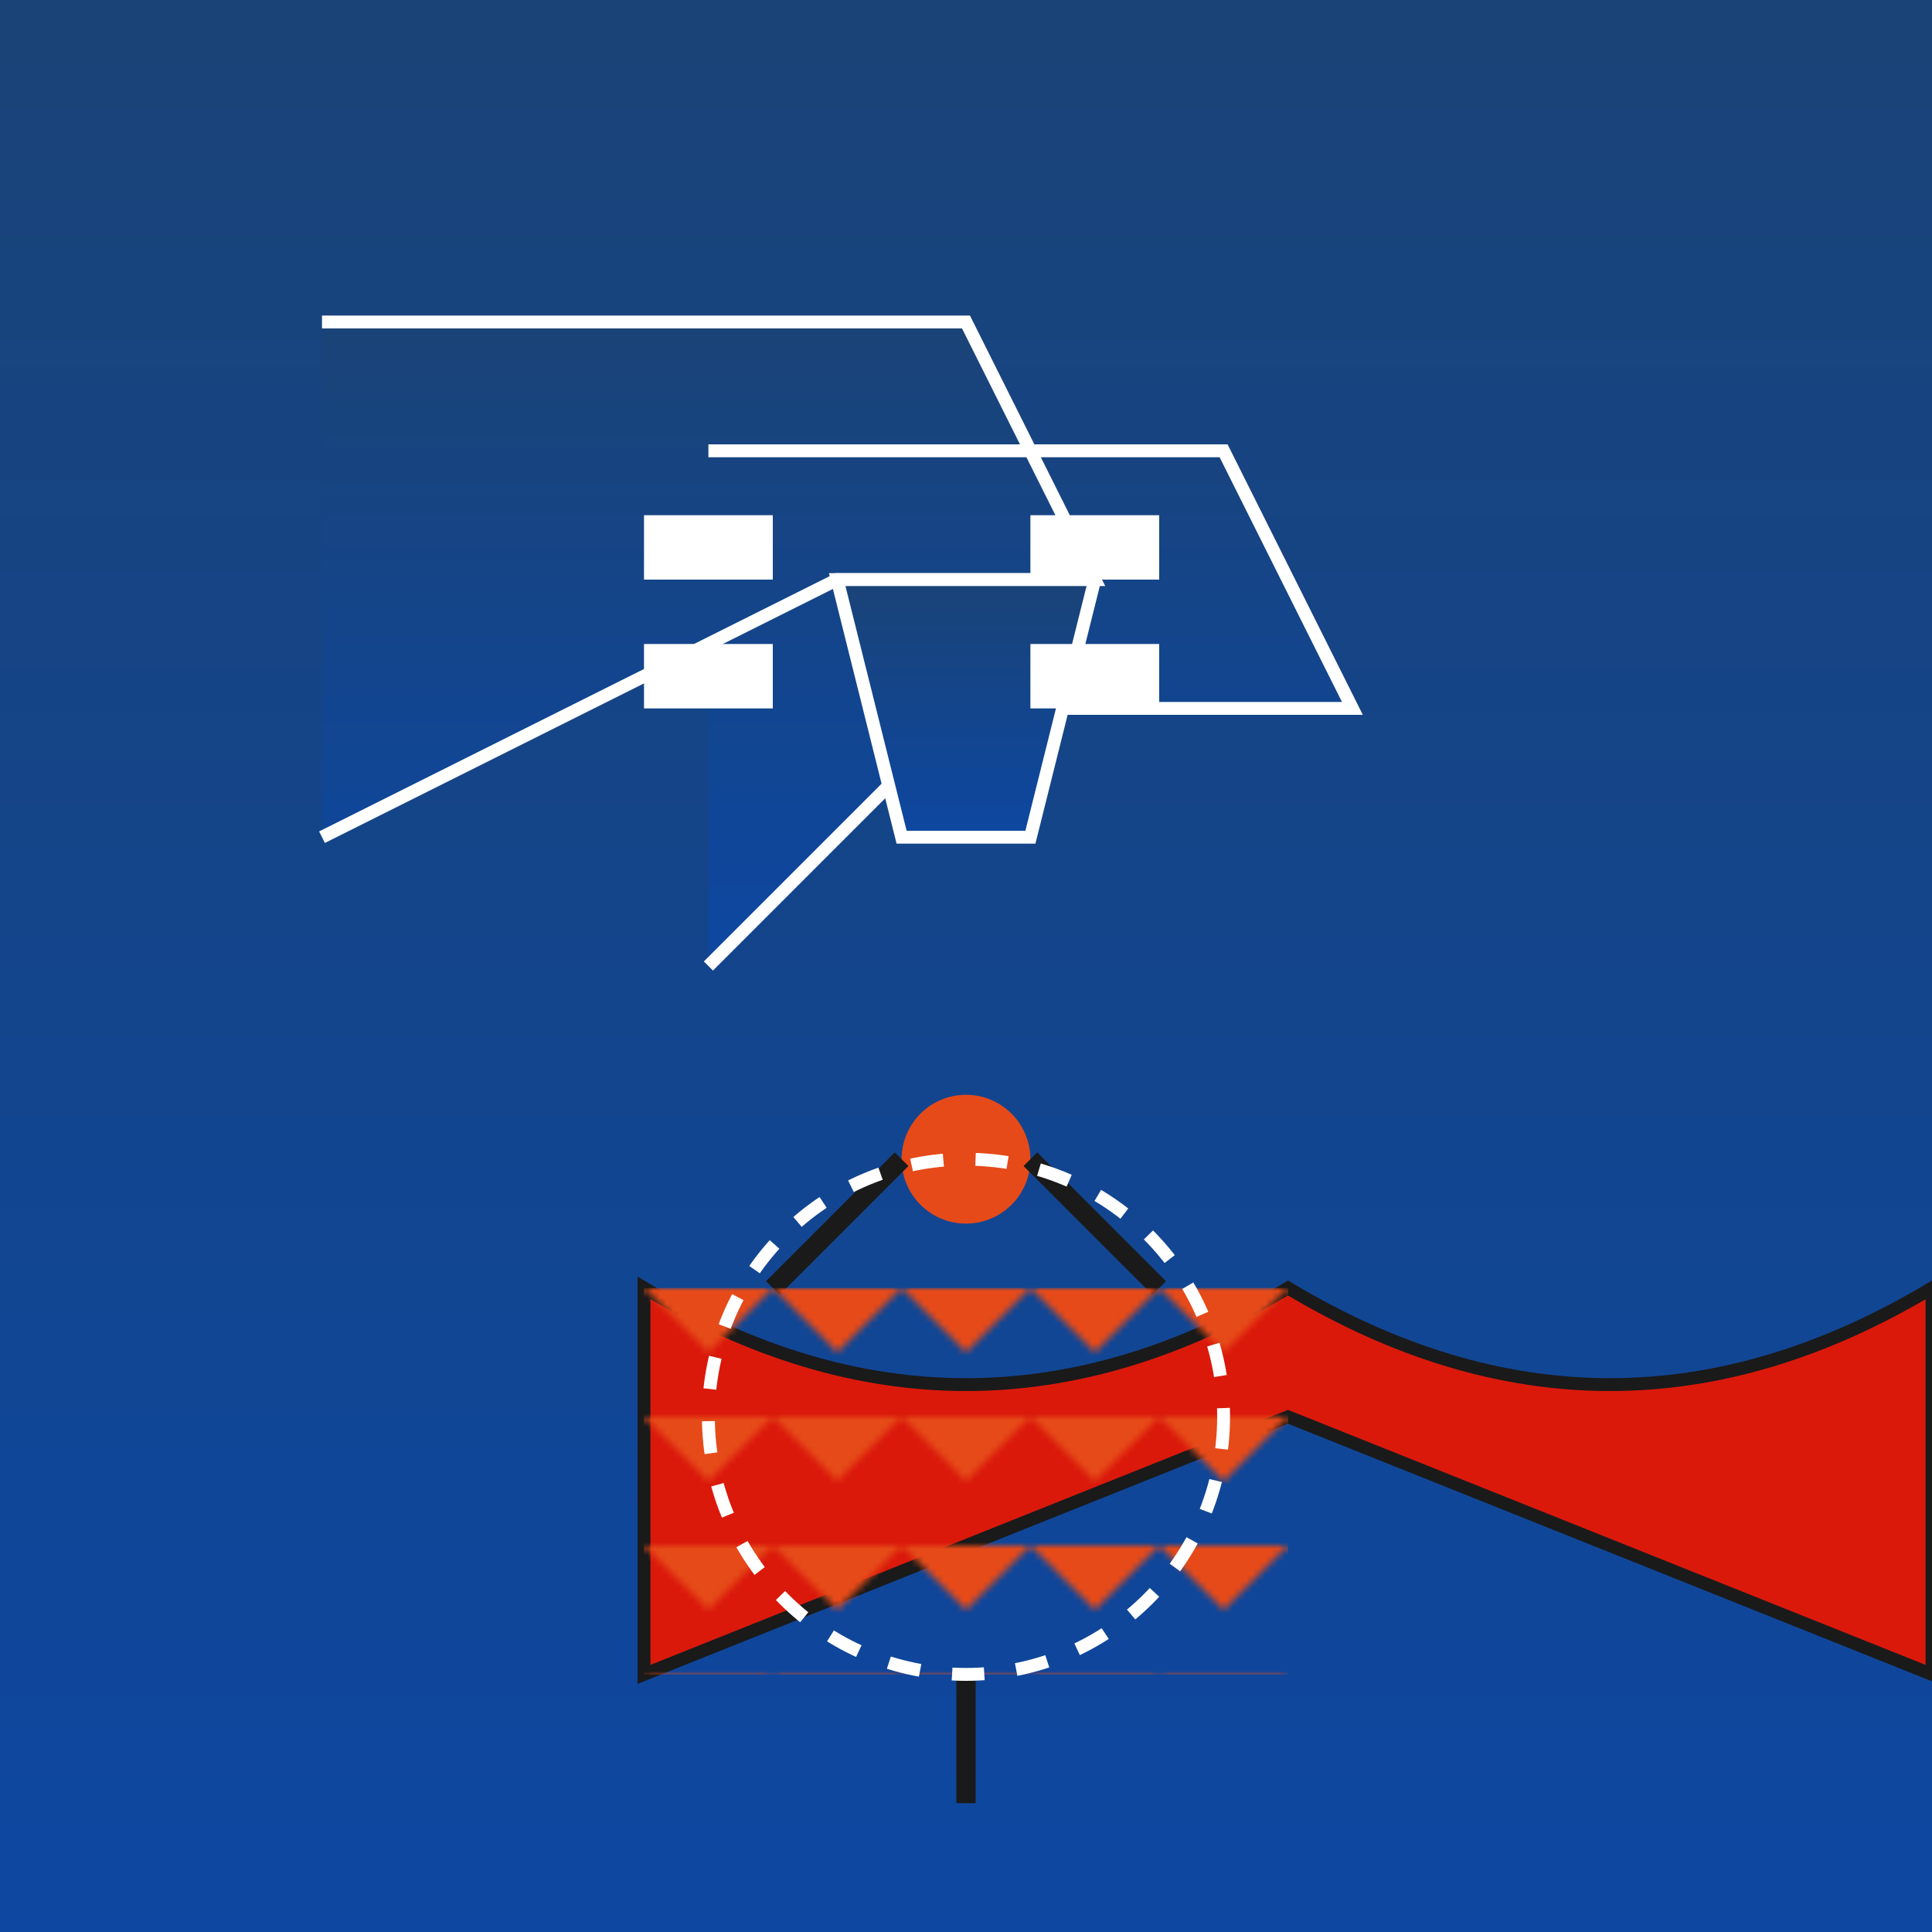 <svg xmlns="http://www.w3.org/2000/svg" viewBox="0 0 300 300">
  <!-- Gradient definitions -->
  <defs>
    <linearGradient id="skyGrad" x1="0%" y1="0%" x2="0%" y2="100%">
      <stop offset="0%" style="stop-color:#1a4377;stop-opacity:1" />
      <stop offset="100%" style="stop-color:#0d47a1;stop-opacity:1" />
    </linearGradient>
    <radialGradient id="turtleShellGrad" cx="150" cy="220" r="100" fx="150" fy="180">
      <stop offset="0%" style="stop-color:#fff;stop-opacity:1" />
      <stop offset="70%" style="stop-color:#e64a19;stop-opacity:1" />
      <stop offset="100%" style="stop-color:#da190b;stop-opacity:1" />
    </radialGradient>
    <pattern id="turtlePattern" patternUnits="userSpaceOnUse" width="20" height="20">
      <path d="M0 0 L10 10 L20 0 L10 -10 L0 0" fill="#e64a19"/>
    </pattern>
  </defs>

  <!-- Background -->
  <rect width="300" height="300" fill="url(#skyGrad)"/>

  <!-- Turtle shell -->
  <path d="M100 200 Q150 230 200 200 Q250 230 300 200 L300 260 Q250 240 200 220 Q150 240 100 260 L100 200 Z"
        fill="url(#turtleShellGrad)"
        stroke="#1a1a1a"
        stroke-width="2"/>
  <!-- Turtle head and legs -->
  <circle cx="150" cy="180" r="10" fill="#e64a19"/>
  <path d="M120 200 L140 180" stroke="#1a1a1a" stroke-width="3"/>
  <path d="M180 200 L160 180" stroke="#1a1a1a" stroke-width="3"/>
  <path d="M150 260 L150 280" stroke="#1a1a1a" stroke-width="3"/>

  <!-- City buildings -->
  <g transform="translate(50 50)">
    <!-- Main structure -->
    <path d="M0 0 L100 0 L120 40 L80 40 L0 80 M60 20 L140 20 L160 60 L100 60 L60 100"
          fill="url(#skyGrad)"
          stroke="#fff"
          stroke-width="2"/>
    <!-- Central tower -->
    <path d="M80 40 L120 40 L110 80 L90 80 Z"
          fill="url(#skyGrad)"
          stroke="#fff"
          stroke-width="2"/>
    <!-- Windows and details -->
    <rect x="50" y="30" width="20" height="10" fill="#fff"/>
    <rect x="110" y="30" width="20" height="10" fill="#fff"/>
    <rect x="50" y="50" width="20" height="10" fill="#fff"/>
    <rect x="110" y="50" width="20" height="10" fill="#fff"/>
  </g>

  <!-- Shell pattern -->
  <rect x="100" y="200" width="100" height="60" fill="url(#turtlePattern)"/>

  <!-- Floating effect -->
  <circle cx="150" cy="220" r="40" fill="none" stroke="#fff" stroke-width="2" stroke-dasharray="5,5"/>
</svg>